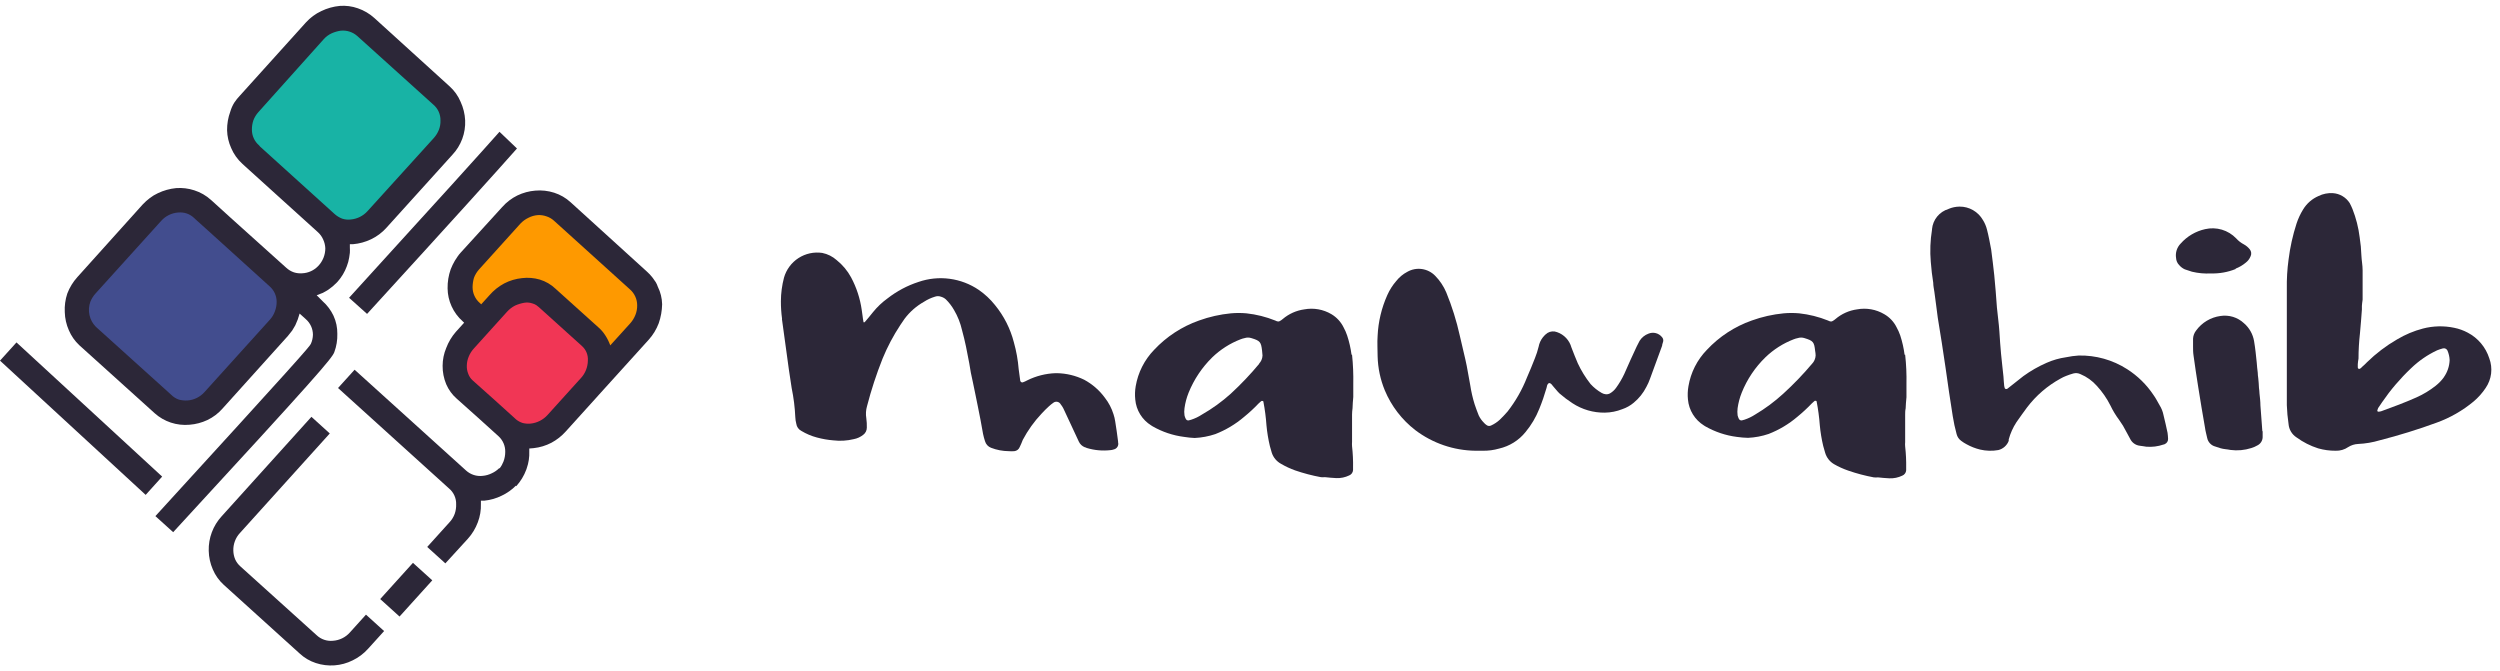<svg width="190" height="51" viewBox="0 0 190 51" fill="none" xmlns="http://www.w3.org/2000/svg">
<g clip-path="url(#clip0)">
<path d="M59.43 24.268C59.539 25.078 59.654 25.91 59.764 26.698C59.889 27.639 60.02 28.581 60.168 29.5C60.317 30.221 60.409 30.953 60.442 31.689C60.448 31.863 60.474 32.035 60.518 32.204C60.533 32.32 60.577 32.43 60.645 32.526C60.712 32.621 60.802 32.698 60.907 32.751C61.273 32.972 61.669 33.14 62.083 33.249C62.493 33.36 62.912 33.434 63.335 33.468C63.853 33.53 64.377 33.498 64.883 33.375C65.147 33.326 65.395 33.213 65.605 33.046C65.691 32.983 65.76 32.9 65.807 32.805C65.855 32.71 65.879 32.605 65.879 32.499C65.879 32.258 65.879 32.039 65.841 31.799C65.788 31.486 65.806 31.166 65.895 30.863C66.213 29.635 66.608 28.429 67.077 27.25C67.442 26.361 67.893 25.509 68.422 24.706C68.532 24.536 68.641 24.394 68.75 24.224C69.148 23.696 69.651 23.256 70.227 22.932C70.483 22.766 70.761 22.637 71.053 22.549C71.201 22.494 71.364 22.494 71.513 22.549C71.651 22.587 71.778 22.656 71.885 22.752C72.129 22.992 72.339 23.264 72.508 23.562C72.788 24.038 72.993 24.555 73.115 25.094C73.34 25.904 73.504 26.736 73.662 27.601C73.733 28.077 73.826 28.575 73.941 29.057C74.051 29.648 74.198 30.233 74.308 30.846C74.456 31.547 74.587 32.264 74.713 32.981C74.752 33.166 74.801 33.348 74.86 33.528C74.892 33.642 74.95 33.747 75.03 33.835C75.11 33.922 75.209 33.99 75.32 34.032C75.749 34.198 76.205 34.285 76.665 34.289C76.805 34.3 76.946 34.3 77.086 34.289C77.177 34.28 77.263 34.246 77.336 34.191C77.408 34.136 77.464 34.062 77.497 33.977C77.584 33.791 77.661 33.627 77.732 33.43C78.115 32.706 78.593 32.038 79.154 31.443C79.328 31.252 79.51 31.069 79.701 30.895C79.816 30.788 79.938 30.689 80.067 30.6C80.111 30.569 80.16 30.547 80.213 30.537C80.265 30.527 80.319 30.528 80.371 30.541C80.423 30.553 80.472 30.576 80.513 30.61C80.555 30.642 80.59 30.684 80.615 30.731C80.693 30.828 80.761 30.932 80.817 31.043C81.019 31.487 81.243 31.946 81.446 32.39C81.648 32.833 81.812 33.161 81.993 33.566C82.085 33.763 82.25 33.916 82.452 33.993C82.507 33.993 82.54 34.032 82.6 34.048C83.177 34.223 83.784 34.278 84.383 34.212C84.473 34.206 84.561 34.188 84.646 34.157C84.704 34.145 84.759 34.12 84.808 34.085C84.856 34.051 84.897 34.006 84.928 33.955C84.959 33.904 84.979 33.846 84.987 33.787C84.995 33.728 84.99 33.668 84.974 33.61V33.55C84.903 33.035 84.843 32.521 84.755 32.023C84.728 31.837 84.684 31.654 84.624 31.476C84.484 31.028 84.266 30.609 83.978 30.239C83.561 29.666 83.021 29.195 82.398 28.86C81.753 28.545 81.047 28.375 80.33 28.361C80.294 28.354 80.257 28.354 80.221 28.361C79.471 28.388 78.737 28.574 78.066 28.909C77.961 28.968 77.851 29.017 77.737 29.057C77.661 29.095 77.551 29.018 77.535 28.931V28.909C77.497 28.613 77.458 28.361 77.42 28.061C77.365 27.368 77.242 26.682 77.054 26.014C76.786 24.975 76.295 24.008 75.615 23.179C75.265 22.74 74.852 22.354 74.39 22.035C73.726 21.583 72.966 21.293 72.17 21.188C71.374 21.082 70.565 21.164 69.806 21.427C68.953 21.704 68.156 22.129 67.449 22.68C67.04 22.976 66.673 23.324 66.355 23.715C66.158 23.972 65.933 24.229 65.715 24.487C65.685 24.498 65.652 24.498 65.622 24.487C65.619 24.474 65.619 24.461 65.622 24.448C65.561 24.153 65.545 23.841 65.49 23.545C65.367 22.682 65.093 21.846 64.681 21.077C64.407 20.572 64.035 20.127 63.587 19.769C63.277 19.493 62.9 19.304 62.493 19.222C61.862 19.128 61.219 19.268 60.683 19.614C60.148 19.961 59.757 20.49 59.583 21.104C59.43 21.687 59.351 22.286 59.348 22.889C59.346 23.333 59.375 23.778 59.435 24.218L59.43 24.268Z" fill="#2C2738"/>
<path d="M102.717 26.96C102.652 26.464 102.541 25.974 102.384 25.499C102.312 25.283 102.22 25.074 102.11 24.875C101.906 24.462 101.587 24.116 101.191 23.879C100.571 23.511 99.838 23.381 99.129 23.512C98.523 23.596 97.954 23.85 97.488 24.246C97.421 24.305 97.348 24.357 97.269 24.399C97.226 24.427 97.173 24.439 97.122 24.432C97.05 24.421 96.982 24.396 96.919 24.361C96.218 24.079 95.482 23.895 94.731 23.813C94.338 23.778 93.943 23.778 93.55 23.813C92.721 23.893 91.904 24.077 91.121 24.361C89.823 24.819 88.654 25.583 87.713 26.588C86.978 27.347 86.49 28.31 86.313 29.352C86.255 29.686 86.245 30.027 86.28 30.364C86.315 30.765 86.443 31.152 86.654 31.494C86.865 31.836 87.153 32.124 87.495 32.335L87.588 32.395C88.33 32.823 89.15 33.099 90 33.205C90.264 33.248 90.531 33.275 90.798 33.287C91.331 33.261 91.858 33.162 92.363 32.992C93.16 32.681 93.9 32.239 94.551 31.683C94.937 31.37 95.303 31.032 95.645 30.671C95.699 30.616 95.754 30.578 95.809 30.523L95.885 30.468C95.924 30.468 96.017 30.468 96.017 30.523C96.131 31.12 96.21 31.723 96.252 32.329C96.301 32.856 96.387 33.379 96.509 33.895C96.569 34.081 96.602 34.245 96.657 34.414C96.776 34.773 97.029 35.073 97.362 35.252C97.701 35.451 98.058 35.618 98.429 35.75C99.066 35.969 99.719 36.141 100.382 36.264C100.485 36.275 100.59 36.275 100.693 36.264C100.989 36.297 101.24 36.319 101.558 36.336C101.896 36.35 102.232 36.28 102.537 36.133C102.619 36.1 102.691 36.045 102.743 35.973C102.795 35.901 102.826 35.816 102.832 35.728V35.558C102.843 35.01 102.817 34.462 102.756 33.916C102.747 33.805 102.747 33.694 102.756 33.583V31.503C102.758 31.342 102.771 31.181 102.794 31.021C102.794 30.748 102.827 30.474 102.849 30.173V29.188C102.864 28.444 102.833 27.7 102.756 26.96H102.717ZM95.721 27.622C95.044 28.439 94.313 29.208 93.533 29.927C92.863 30.53 92.129 31.061 91.345 31.508C91.094 31.673 90.822 31.803 90.536 31.897L90.334 31.952C90.288 31.958 90.242 31.948 90.203 31.926C90.163 31.903 90.132 31.868 90.115 31.826C90.072 31.745 90.041 31.658 90.022 31.569C89.995 31.387 89.995 31.203 90.022 31.021C90.077 30.618 90.182 30.223 90.334 29.845C90.744 28.832 91.358 27.916 92.138 27.152C92.754 26.56 93.481 26.096 94.277 25.789C94.378 25.748 94.482 25.717 94.589 25.696C94.756 25.641 94.936 25.641 95.103 25.696C95.77 25.898 95.842 25.991 95.918 26.654C95.935 26.775 95.946 26.898 95.951 27.02C95.942 27.257 95.845 27.482 95.677 27.65L95.721 27.622Z" fill="#2C2738"/>
<path d="M123.291 31.098C123.611 30.99 123.908 30.823 124.166 30.605C124.564 30.276 124.89 29.868 125.123 29.407C125.234 29.207 125.327 28.998 125.402 28.783C125.714 27.956 126.009 27.103 126.321 26.276C126.321 26.167 126.376 26.074 126.398 25.964C126.414 25.903 126.414 25.838 126.397 25.777C126.381 25.715 126.349 25.659 126.305 25.614C126.185 25.468 126.022 25.363 125.838 25.317C125.655 25.271 125.462 25.285 125.287 25.357C125.007 25.46 124.769 25.652 124.609 25.904C124.532 26.052 124.461 26.178 124.39 26.331C124.073 27.026 123.745 27.71 123.449 28.411C123.274 28.785 123.063 29.143 122.82 29.478C122.694 29.653 122.532 29.799 122.344 29.905C122.219 29.969 122.074 29.983 121.94 29.943C121.863 29.943 121.808 29.883 121.732 29.866C121.416 29.685 121.13 29.456 120.884 29.188C120.499 28.7 120.172 28.169 119.91 27.606C119.741 27.196 119.577 26.813 119.429 26.408C119.355 26.139 119.217 25.892 119.026 25.689C118.836 25.486 118.598 25.332 118.335 25.242C118.218 25.196 118.092 25.177 117.967 25.188C117.842 25.198 117.721 25.237 117.613 25.302C117.479 25.391 117.36 25.502 117.263 25.63C117.096 25.841 116.983 26.089 116.935 26.353C116.863 26.648 116.77 26.937 116.656 27.218C116.453 27.716 116.267 28.214 116.049 28.69C115.685 29.617 115.189 30.487 114.577 31.273C114.391 31.492 114.189 31.695 113.986 31.897C113.789 32.079 113.564 32.229 113.319 32.34C113.264 32.367 113.202 32.378 113.141 32.371C113.08 32.365 113.022 32.341 112.975 32.302C112.899 32.252 112.83 32.191 112.772 32.121C112.612 31.962 112.481 31.777 112.384 31.574C112.274 31.279 112.165 31.027 112.072 30.726C111.924 30.25 111.812 29.763 111.738 29.27C111.607 28.624 111.52 27.962 111.372 27.338C111.224 26.714 111.093 26.117 110.945 25.51C110.697 24.388 110.353 23.29 109.917 22.226C109.717 21.753 109.429 21.322 109.069 20.956C108.799 20.679 108.444 20.5 108.061 20.446C107.678 20.393 107.288 20.468 106.952 20.661C106.628 20.831 106.343 21.068 106.115 21.356C105.838 21.676 105.609 22.036 105.437 22.423C104.999 23.4 104.748 24.451 104.699 25.521C104.66 26.035 104.699 26.55 104.699 27.07C104.72 27.963 104.905 28.844 105.246 29.669C105.744 30.861 106.543 31.902 107.565 32.691C108.882 33.689 110.485 34.237 112.138 34.256H112.679C113.103 34.265 113.525 34.209 113.932 34.092C114.722 33.911 115.429 33.47 115.939 32.838C116.38 32.306 116.734 31.708 116.989 31.065C117.2 30.548 117.382 30.02 117.536 29.483C117.569 29.352 117.569 29.21 117.717 29.111C117.903 29.111 117.958 29.281 118.067 29.39C118.176 29.5 118.362 29.757 118.526 29.905C118.835 30.174 119.162 30.421 119.506 30.644C120.238 31.124 121.097 31.374 121.972 31.361C122.424 31.354 122.871 31.265 123.291 31.098Z" fill="#2C2738"/>
<path d="M144.748 26.96C144.685 26.464 144.575 25.975 144.42 25.499C144.346 25.283 144.253 25.074 144.141 24.875C143.935 24.458 143.609 24.111 143.206 23.879C142.583 23.511 141.849 23.381 141.138 23.512C140.533 23.595 139.963 23.849 139.497 24.246C139.43 24.304 139.356 24.355 139.279 24.399C139.235 24.427 139.182 24.439 139.131 24.432C139.059 24.422 138.991 24.397 138.928 24.36C138.227 24.079 137.491 23.895 136.741 23.813C136.348 23.778 135.952 23.778 135.559 23.813C134.73 23.893 133.914 24.077 133.13 24.36C131.832 24.818 130.663 25.582 129.723 26.588C128.986 27.345 128.497 28.309 128.322 29.352C128.263 29.686 128.25 30.027 128.284 30.364C128.32 30.765 128.449 31.151 128.66 31.493C128.87 31.834 129.157 32.123 129.498 32.335L129.591 32.395C130.334 32.821 131.154 33.097 132.004 33.205C132.285 33.245 132.568 33.269 132.851 33.276C133.384 33.251 133.911 33.152 134.416 32.98C135.213 32.67 135.953 32.228 136.604 31.672C136.989 31.358 137.354 31.02 137.698 30.66L137.862 30.512L137.933 30.457C137.971 30.457 138.064 30.457 138.064 30.512C138.18 31.109 138.261 31.712 138.305 32.318C138.354 32.845 138.44 33.368 138.562 33.884C138.617 34.07 138.655 34.234 138.71 34.404C138.814 34.765 139.05 35.074 139.372 35.268C139.72 35.469 140.086 35.635 140.466 35.766C141.101 35.986 141.752 36.158 142.413 36.281C142.518 36.291 142.625 36.291 142.73 36.281C143.025 36.314 143.277 36.336 143.594 36.352C143.932 36.366 144.269 36.296 144.573 36.149C144.656 36.117 144.727 36.061 144.779 35.989C144.832 35.918 144.863 35.833 144.869 35.744V35.575C144.879 35.026 144.854 34.478 144.792 33.933C144.781 33.822 144.781 33.71 144.792 33.599V31.519C144.792 31.371 144.792 31.207 144.83 31.038C144.83 30.764 144.869 30.49 144.891 30.189V29.188C144.907 28.444 144.874 27.7 144.792 26.96H144.748ZM137.736 27.622C137.05 28.439 136.31 29.209 135.521 29.927C134.866 30.526 134.151 31.056 133.388 31.508C133.135 31.672 132.863 31.802 132.578 31.897L132.376 31.952C132.33 31.957 132.283 31.948 132.243 31.925C132.203 31.902 132.171 31.868 132.151 31.826C132.111 31.744 132.08 31.657 132.058 31.569C132.034 31.387 132.034 31.203 132.058 31.021C132.114 30.618 132.218 30.222 132.37 29.845C132.776 28.83 133.391 27.913 134.175 27.152C134.79 26.56 135.517 26.096 136.314 25.789C136.415 25.748 136.519 25.717 136.626 25.696C136.793 25.641 136.973 25.641 137.14 25.696C137.802 25.898 137.878 25.991 137.949 26.654C137.972 26.775 137.985 26.897 137.988 27.02C137.976 27.256 137.879 27.48 137.714 27.65L137.736 27.622Z" fill="#2C2738"/>
<path d="M148.085 15.883C147.747 15.984 147.448 16.184 147.224 16.457C147.001 16.73 146.865 17.064 146.833 17.415C146.828 17.428 146.828 17.441 146.833 17.454C146.701 18.264 146.669 19.087 146.74 19.905C146.778 20.453 146.849 21 146.926 21.493C146.926 21.728 146.98 21.952 147.013 22.188C147.106 22.834 147.183 23.501 147.27 24.142C147.478 25.417 147.68 26.67 147.861 27.94C148.041 29.21 148.211 30.408 148.408 31.623C148.48 32.084 148.579 32.541 148.703 32.992C148.755 33.199 148.879 33.382 149.053 33.506C149.181 33.603 149.316 33.689 149.458 33.763C149.783 33.944 150.131 34.08 150.492 34.168C150.944 34.274 151.413 34.287 151.87 34.206C152.049 34.162 152.214 34.075 152.352 33.953C152.49 33.831 152.597 33.678 152.663 33.506C152.663 33.468 152.663 33.435 152.663 33.397C152.788 32.932 152.986 32.491 153.249 32.088C153.506 31.7 153.796 31.333 154.058 30.961C154.743 30.06 155.609 29.314 156.602 28.772C156.738 28.692 156.881 28.625 157.028 28.569C157.207 28.497 157.39 28.435 157.575 28.383C157.758 28.334 157.953 28.354 158.122 28.438C158.596 28.637 159.018 28.94 159.359 29.325C159.771 29.772 160.119 30.275 160.392 30.819C160.576 31.204 160.798 31.571 161.054 31.913C161.262 32.198 161.445 32.5 161.601 32.816C161.694 32.997 161.787 33.167 161.88 33.331C161.948 33.48 162.053 33.609 162.185 33.705C162.317 33.801 162.472 33.86 162.635 33.878C162.799 33.911 162.969 33.911 163.116 33.949C163.559 33.986 164.004 33.93 164.424 33.785C164.463 33.781 164.5 33.768 164.533 33.747C164.607 33.713 164.67 33.658 164.712 33.589C164.755 33.52 164.777 33.44 164.774 33.358C164.769 33.204 164.756 33.051 164.735 32.898C164.642 32.439 164.533 31.995 164.424 31.536C164.371 31.273 164.271 31.023 164.128 30.797C163.981 30.54 163.833 30.25 163.669 30.025C163.144 29.236 162.46 28.565 161.661 28.055C160.562 27.351 159.279 26.991 157.975 27.02C157.653 27.041 157.333 27.085 157.017 27.152C156.51 27.224 156.015 27.365 155.546 27.573C154.921 27.846 154.326 28.185 153.774 28.586C153.407 28.881 153.019 29.177 152.652 29.472C152.613 29.509 152.569 29.54 152.521 29.565C152.495 29.573 152.468 29.573 152.442 29.567C152.416 29.56 152.392 29.546 152.374 29.527C152.348 29.462 152.329 29.394 152.319 29.325C152.286 29.084 152.286 28.865 152.264 28.624C152.209 28.077 152.133 27.464 152.078 26.873C152.023 26.282 151.991 25.778 151.952 25.176C151.914 24.574 151.821 23.977 151.766 23.37C151.712 22.56 151.641 21.728 151.564 20.918C151.493 20.272 151.416 19.61 151.329 18.964C151.23 18.45 151.143 17.952 151.012 17.454C150.948 17.194 150.842 16.946 150.7 16.72C150.521 16.408 150.263 16.15 149.951 15.971C149.64 15.792 149.287 15.699 148.928 15.702C148.644 15.705 148.363 15.762 148.102 15.872L148.085 15.883Z" fill="#2C2738"/>
<path d="M171.939 32.783C171.885 32.121 171.846 31.475 171.792 30.808C171.792 30.517 171.753 30.2 171.721 29.904C171.716 29.763 171.703 29.623 171.682 29.483C171.682 29.242 171.644 28.985 171.628 28.744C171.605 28.605 171.592 28.464 171.589 28.323C171.551 28.066 171.535 27.825 171.513 27.567C171.458 27.02 171.403 26.473 171.31 25.926C171.22 25.395 170.947 24.913 170.539 24.563C170.302 24.342 170.018 24.177 169.708 24.082C169.398 23.988 169.071 23.965 168.75 24.015C168.386 24.065 168.036 24.188 167.72 24.376C167.404 24.564 167.13 24.813 166.913 25.11C166.768 25.289 166.684 25.51 166.672 25.739V26.331C166.672 26.566 166.672 26.79 166.71 27.026C166.82 27.819 166.935 28.613 167.06 29.384C167.23 30.435 167.394 31.47 167.58 32.504C167.613 32.761 167.689 33.019 167.744 33.276C167.774 33.434 167.849 33.58 167.96 33.698C168.07 33.815 168.212 33.898 168.368 33.938L168.772 34.069C169.013 34.141 169.27 34.141 169.511 34.195C170.044 34.266 170.585 34.217 171.097 34.053C171.263 34.003 171.423 33.933 171.573 33.845C171.686 33.787 171.781 33.7 171.849 33.594C171.917 33.487 171.956 33.364 171.961 33.237V32.761L171.939 32.783ZM169.91 20.414C170.193 20.305 170.455 20.15 170.687 19.954C170.841 19.834 170.962 19.676 171.037 19.495C171.082 19.408 171.101 19.31 171.091 19.213C171.081 19.116 171.043 19.023 170.982 18.948C170.86 18.796 170.71 18.669 170.539 18.575C170.316 18.459 170.116 18.304 169.948 18.116C169.649 17.805 169.275 17.577 168.862 17.454C168.449 17.332 168.011 17.318 167.591 17.415C166.871 17.574 166.22 17.957 165.731 18.51C165.591 18.652 165.487 18.825 165.426 19.015C165.365 19.205 165.35 19.407 165.381 19.604C165.39 19.81 165.476 20.006 165.622 20.151C165.737 20.287 165.881 20.395 166.043 20.469C166.229 20.524 166.415 20.595 166.59 20.65C167.06 20.763 167.545 20.808 168.028 20.781C168.67 20.8 169.309 20.687 169.905 20.447L169.91 20.414Z" fill="#2C2738"/>
<path d="M173.799 25.833V27.163C173.799 28.378 173.799 29.576 173.799 30.791C173.816 31.273 173.86 31.754 173.931 32.231C173.947 32.435 174.011 32.632 174.116 32.808C174.221 32.983 174.366 33.132 174.538 33.243C175.036 33.607 175.591 33.888 176.179 34.075C176.611 34.198 177.058 34.259 177.508 34.256C177.849 34.269 178.184 34.171 178.465 33.977C178.692 33.834 178.952 33.753 179.22 33.741C179.776 33.716 180.327 33.622 180.861 33.462C182.325 33.088 183.769 32.641 185.187 32.121C186.207 31.753 187.154 31.21 187.988 30.518C188.344 30.219 188.655 29.871 188.912 29.483C189.135 29.158 189.276 28.784 189.324 28.392C189.371 28 189.324 27.603 189.186 27.234C188.918 26.392 188.328 25.689 187.545 25.28C187.224 25.109 186.879 24.985 186.522 24.913C185.737 24.748 184.925 24.767 184.148 24.968C183.456 25.149 182.793 25.428 182.179 25.794C181.347 26.275 180.579 26.858 179.893 27.529C179.77 27.659 179.64 27.781 179.504 27.896C179.465 27.956 179.407 28.002 179.34 28.027C179.326 28.036 179.31 28.04 179.294 28.04C179.277 28.04 179.261 28.036 179.247 28.027C179.219 28.004 179.199 27.971 179.192 27.934V27.677C179.192 27.529 179.231 27.398 179.247 27.256C179.247 26.61 179.285 25.981 179.357 25.335C179.428 24.689 179.45 24.136 179.504 23.529C179.504 23.436 179.504 23.348 179.504 23.255C179.504 23.162 179.537 22.938 179.559 22.773V20.546C179.559 20.157 179.482 19.791 179.466 19.418C179.452 18.956 179.408 18.496 179.335 18.039C179.245 17.3 179.061 16.576 178.788 15.883C178.728 15.735 178.656 15.587 178.58 15.44C178.442 15.221 178.254 15.038 178.031 14.906C177.809 14.773 177.558 14.696 177.3 14.679C176.922 14.656 176.546 14.731 176.206 14.898C175.719 15.109 175.31 15.466 175.035 15.921C174.828 16.256 174.661 16.614 174.538 16.988C174.249 17.879 174.046 18.796 173.931 19.725C173.83 20.463 173.786 21.208 173.799 21.952V25.86V25.833ZM185.734 28.673C185.557 28.916 185.347 29.133 185.111 29.319C184.664 29.672 184.175 29.968 183.656 30.2C182.786 30.589 181.884 30.923 180.981 31.251C180.91 31.274 180.837 31.287 180.762 31.289C180.762 31.289 180.708 31.289 180.686 31.251C180.664 31.213 180.686 31.18 180.686 31.158C180.701 31.108 180.72 31.058 180.74 31.01C180.85 30.868 180.943 30.698 181.036 30.573C181.677 29.635 182.416 28.769 183.24 27.989C183.819 27.429 184.486 26.969 185.215 26.626C185.359 26.567 185.507 26.518 185.658 26.479C185.726 26.46 185.799 26.467 185.863 26.497C185.927 26.527 185.978 26.579 186.008 26.643C186.106 26.872 186.162 27.116 186.172 27.365C186.156 27.835 186.002 28.29 185.729 28.673H185.734Z" fill="#2C2738"/>
<path d="M26.594 48.064C26.263 48.439 25.797 48.667 25.298 48.699C25.075 48.721 24.849 48.695 24.637 48.622C24.425 48.55 24.23 48.432 24.067 48.278L18.275 43.051C18.102 42.9 17.963 42.714 17.87 42.504C17.785 42.297 17.739 42.076 17.733 41.853C17.725 41.605 17.765 41.358 17.853 41.126C17.94 40.894 18.072 40.681 18.242 40.501L25.063 32.943L23.668 31.678L16.847 39.236C16.192 39.95 15.839 40.889 15.863 41.858C15.873 42.346 15.979 42.828 16.174 43.276C16.363 43.722 16.647 44.121 17.006 44.447L22.782 49.673C23.132 49.998 23.548 50.242 24.002 50.391C24.925 50.696 25.932 50.623 26.802 50.188C27.246 49.974 27.644 49.674 27.973 49.307L29.192 47.961L27.814 46.713L26.594 48.064Z" fill="#2C2738"/>
<path d="M1.253 26.024L0 27.409L11.071 37.611L12.324 36.221L1.253 26.024Z" fill="#2C2738"/>
<path d="M25.637 25.368C25.644 24.896 25.545 24.428 25.348 23.999C25.148 23.576 24.866 23.198 24.516 22.888L24.068 22.439L24.533 22.259L24.762 22.133C24.825 22.101 24.885 22.064 24.943 22.024C25.178 21.864 25.396 21.681 25.594 21.476L25.632 21.433L25.665 21.4C25.964 21.061 26.198 20.669 26.354 20.245C26.442 20.025 26.504 19.795 26.54 19.561C26.563 19.447 26.58 19.332 26.589 19.216C26.597 19.083 26.597 18.949 26.589 18.816V18.559H26.83C27.304 18.519 27.768 18.392 28.197 18.187C28.64 17.977 29.035 17.681 29.362 17.317L34.378 11.767C34.708 11.418 34.964 11.006 35.131 10.555C35.298 10.105 35.373 9.625 35.352 9.146C35.328 8.659 35.211 8.182 35.007 7.739C34.82 7.292 34.536 6.892 34.176 6.568L28.444 1.363C28.081 1.037 27.657 0.788 27.196 0.63C26.756 0.475 26.289 0.413 25.823 0.449C25.335 0.495 24.859 0.628 24.418 0.843C23.976 1.049 23.58 1.341 23.253 1.702L18.237 7.263C18.075 7.432 17.928 7.615 17.799 7.81C17.672 8.019 17.573 8.243 17.504 8.478C17.337 8.932 17.254 9.412 17.258 9.895C17.27 10.364 17.376 10.826 17.57 11.253C17.762 11.707 18.051 12.114 18.417 12.446L18.516 12.539L24.166 17.651C24.334 17.804 24.468 17.99 24.56 18.198C24.659 18.409 24.714 18.638 24.724 18.871C24.724 19.376 24.528 19.86 24.177 20.223C23.861 20.553 23.43 20.749 22.974 20.77C22.76 20.787 22.544 20.763 22.339 20.699C22.119 20.624 21.918 20.502 21.748 20.343L17.487 16.512L16.12 15.27L16.027 15.188C15.664 14.86 15.235 14.614 14.769 14.465C14.323 14.319 13.853 14.261 13.385 14.296C12.903 14.343 12.433 14.475 11.996 14.684C11.78 14.784 11.577 14.907 11.389 15.051C11.193 15.199 11.01 15.364 10.842 15.543L5.88 21.06C5.55 21.425 5.29 21.848 5.115 22.308C4.963 22.763 4.898 23.242 4.923 23.72C4.935 24.198 5.041 24.668 5.235 25.105C5.416 25.529 5.682 25.91 6.017 26.227L11.761 31.41C12.114 31.726 12.53 31.966 12.98 32.116C13.44 32.268 13.926 32.324 14.408 32.28C14.876 32.244 15.334 32.123 15.759 31.924C16.199 31.714 16.592 31.416 16.913 31.049L21.88 25.532L22.202 25.127L22.443 24.722C22.58 24.435 22.69 24.137 22.771 23.83L23.236 24.251C23.407 24.398 23.544 24.581 23.639 24.785C23.733 24.99 23.782 25.213 23.783 25.439C23.777 25.679 23.724 25.915 23.625 26.134C23.526 26.353 22.498 27.529 11.81 39.225L13.161 40.446C24.068 28.608 25.238 27.228 25.408 26.763C25.573 26.317 25.651 25.843 25.637 25.368Z" fill="#2C2738"/>
<path d="M19.768 11.143L19.692 11.05C19.52 10.903 19.381 10.72 19.287 10.514C19.193 10.308 19.144 10.084 19.145 9.857C19.142 9.618 19.179 9.379 19.254 9.151C19.342 8.917 19.474 8.701 19.642 8.516L24.614 2.967C24.781 2.782 24.984 2.633 25.211 2.529C25.43 2.432 25.662 2.365 25.9 2.332C26.127 2.309 26.355 2.334 26.572 2.405C26.789 2.475 26.988 2.59 27.158 2.742L32.929 7.947C33.105 8.095 33.246 8.28 33.34 8.489C33.435 8.699 33.481 8.927 33.476 9.157C33.485 9.4 33.444 9.642 33.355 9.868C33.264 10.097 33.132 10.309 32.967 10.492L27.935 16.042C27.604 16.41 27.147 16.639 26.655 16.682C26.436 16.709 26.213 16.686 26.004 16.616C25.788 16.533 25.59 16.411 25.419 16.255L19.768 11.143Z" fill="#18B3A5"/>
<path d="M20.889 23.671C20.807 23.897 20.683 24.105 20.522 24.284L15.539 29.801C15.209 30.171 14.748 30.398 14.254 30.436C14.031 30.449 13.807 30.427 13.592 30.37C13.373 30.294 13.175 30.168 13.012 30.003L7.29 24.842C7.045 24.596 6.875 24.285 6.8 23.946C6.726 23.607 6.75 23.253 6.869 22.927C6.962 22.699 7.093 22.49 7.258 22.308L12.246 16.791C12.576 16.417 13.04 16.188 13.537 16.151C13.762 16.13 13.989 16.156 14.204 16.228C14.408 16.301 14.595 16.417 14.751 16.567L14.844 16.654L16.217 17.891L20.478 21.75C20.649 21.896 20.787 22.077 20.881 22.281C20.975 22.485 21.025 22.707 21.025 22.932C21.027 23.185 20.98 23.436 20.889 23.671Z" fill="#424D8E"/>
<path d="M27.897 23.857C34.543 16.583 37.742 13.037 39.29 11.285L37.961 10.016C36.632 11.515 33.585 14.892 26.529 22.631L27.897 23.857Z" fill="#2C2738"/>
<path d="M40.225 34.305V34.086L40.553 34.059C41.027 34.008 41.487 33.869 41.91 33.648C42.322 33.427 42.693 33.134 43.004 32.784L45.334 30.206L45.52 29.998L49.299 25.822C49.632 25.454 49.891 25.027 50.065 24.563C50.226 24.1 50.313 23.614 50.322 23.124C50.313 22.662 50.201 22.207 49.994 21.794C49.957 21.678 49.907 21.566 49.846 21.46C49.772 21.341 49.692 21.226 49.606 21.115C49.469 20.936 49.315 20.771 49.146 20.623L43.364 15.369C43.006 15.041 42.58 14.794 42.117 14.646C41.655 14.498 41.168 14.444 40.684 14.487C40.212 14.524 39.75 14.649 39.322 14.854C38.884 15.07 38.492 15.369 38.168 15.735L35.007 19.205C34.923 19.296 34.847 19.393 34.777 19.495C34.711 19.588 34.645 19.698 34.569 19.813C34.446 20.023 34.339 20.242 34.252 20.469C34.089 20.933 34.009 21.423 34.017 21.914C34.021 22.387 34.125 22.853 34.323 23.283C34.521 23.717 34.808 24.105 35.165 24.421L35.275 24.525L34.645 25.22C34.33 25.582 34.082 25.997 33.913 26.446C33.733 26.874 33.64 27.334 33.639 27.798C33.634 28.28 33.727 28.759 33.913 29.204C34.094 29.624 34.367 29.998 34.711 30.299L36.352 31.766L37.884 33.15C38.05 33.301 38.182 33.485 38.271 33.691C38.36 33.897 38.403 34.119 38.398 34.343C38.398 34.592 38.354 34.839 38.267 35.071C38.197 35.257 38.1 35.431 37.977 35.586H37.933C37.774 35.743 37.589 35.871 37.386 35.964C37.164 36.076 36.923 36.145 36.675 36.166C36.449 36.191 36.221 36.168 36.005 36.098C35.789 36.028 35.59 35.913 35.422 35.761L26.95 28.099L25.691 29.489L34.12 37.118C34.298 37.265 34.439 37.45 34.534 37.66C34.629 37.869 34.674 38.098 34.667 38.328C34.676 38.573 34.639 38.819 34.558 39.05C34.472 39.286 34.34 39.502 34.17 39.685L32.468 41.568L33.847 42.816L35.553 40.95C35.885 40.584 36.142 40.159 36.314 39.696C36.485 39.248 36.565 38.769 36.549 38.29V38.049H36.822C37.281 38.002 37.728 37.872 38.141 37.666C38.535 37.48 38.895 37.226 39.202 36.916L39.235 36.949C39.569 36.58 39.829 36.151 40.001 35.684L40.033 35.586C40.178 35.175 40.243 34.74 40.225 34.305Z" fill="#2C2738"/>
<path d="M36.02 21.115C36.11 20.878 36.244 20.659 36.414 20.469L39.553 16.994C39.727 16.81 39.933 16.66 40.161 16.551C40.38 16.437 40.62 16.369 40.866 16.348C41.097 16.334 41.328 16.368 41.544 16.447C41.747 16.514 41.933 16.622 42.092 16.764L47.879 21.996C48.05 22.146 48.188 22.331 48.282 22.539C48.377 22.747 48.425 22.972 48.425 23.201C48.43 23.449 48.385 23.697 48.294 23.928C48.204 24.159 48.075 24.372 47.911 24.558L46.38 26.249C46.287 25.988 46.164 25.738 46.013 25.505C45.873 25.281 45.702 25.078 45.505 24.903L42.223 21.947C41.884 21.623 41.473 21.383 41.025 21.247C40.587 21.119 40.127 21.082 39.674 21.137C39.2 21.185 38.74 21.323 38.317 21.542C37.892 21.77 37.512 22.075 37.196 22.44L36.572 23.129L36.463 23.025C36.291 22.877 36.153 22.693 36.059 22.486C35.964 22.279 35.916 22.054 35.916 21.827C35.919 21.586 35.954 21.347 36.02 21.115Z" fill="#FE9900"/>
<path d="M39.728 32.149C39.54 32.09 39.365 31.996 39.214 31.87L39.077 31.744L37.562 30.375L35.921 28.909C35.77 28.773 35.656 28.602 35.587 28.411C35.507 28.211 35.469 27.997 35.478 27.781C35.483 27.55 35.531 27.322 35.62 27.108C35.714 26.876 35.849 26.663 36.019 26.479L38.535 23.693C38.709 23.5 38.917 23.341 39.148 23.222C39.371 23.122 39.607 23.05 39.848 23.009C40.051 22.975 40.26 22.992 40.455 23.058C40.562 23.086 40.663 23.13 40.756 23.189C40.826 23.234 40.892 23.286 40.953 23.343L44.235 26.304C44.387 26.441 44.505 26.61 44.582 26.8C44.659 26.989 44.692 27.194 44.678 27.398C44.673 27.903 44.478 28.388 44.131 28.756L43.945 28.958L41.615 31.536C41.284 31.905 40.828 32.139 40.335 32.193C40.132 32.213 39.926 32.198 39.728 32.149Z" fill="#F13655"/>
<path d="M31.384 42.776L28.896 45.528L30.365 46.857L32.853 44.105L31.384 42.776Z" fill="#2C2738"/>
</g>
<defs>
<clipPath id="clip0">
<rect width="189.35" height="50.122" fill="white" transform="translate(0 0.439)"/>
</clipPath>
</defs>
</svg>
